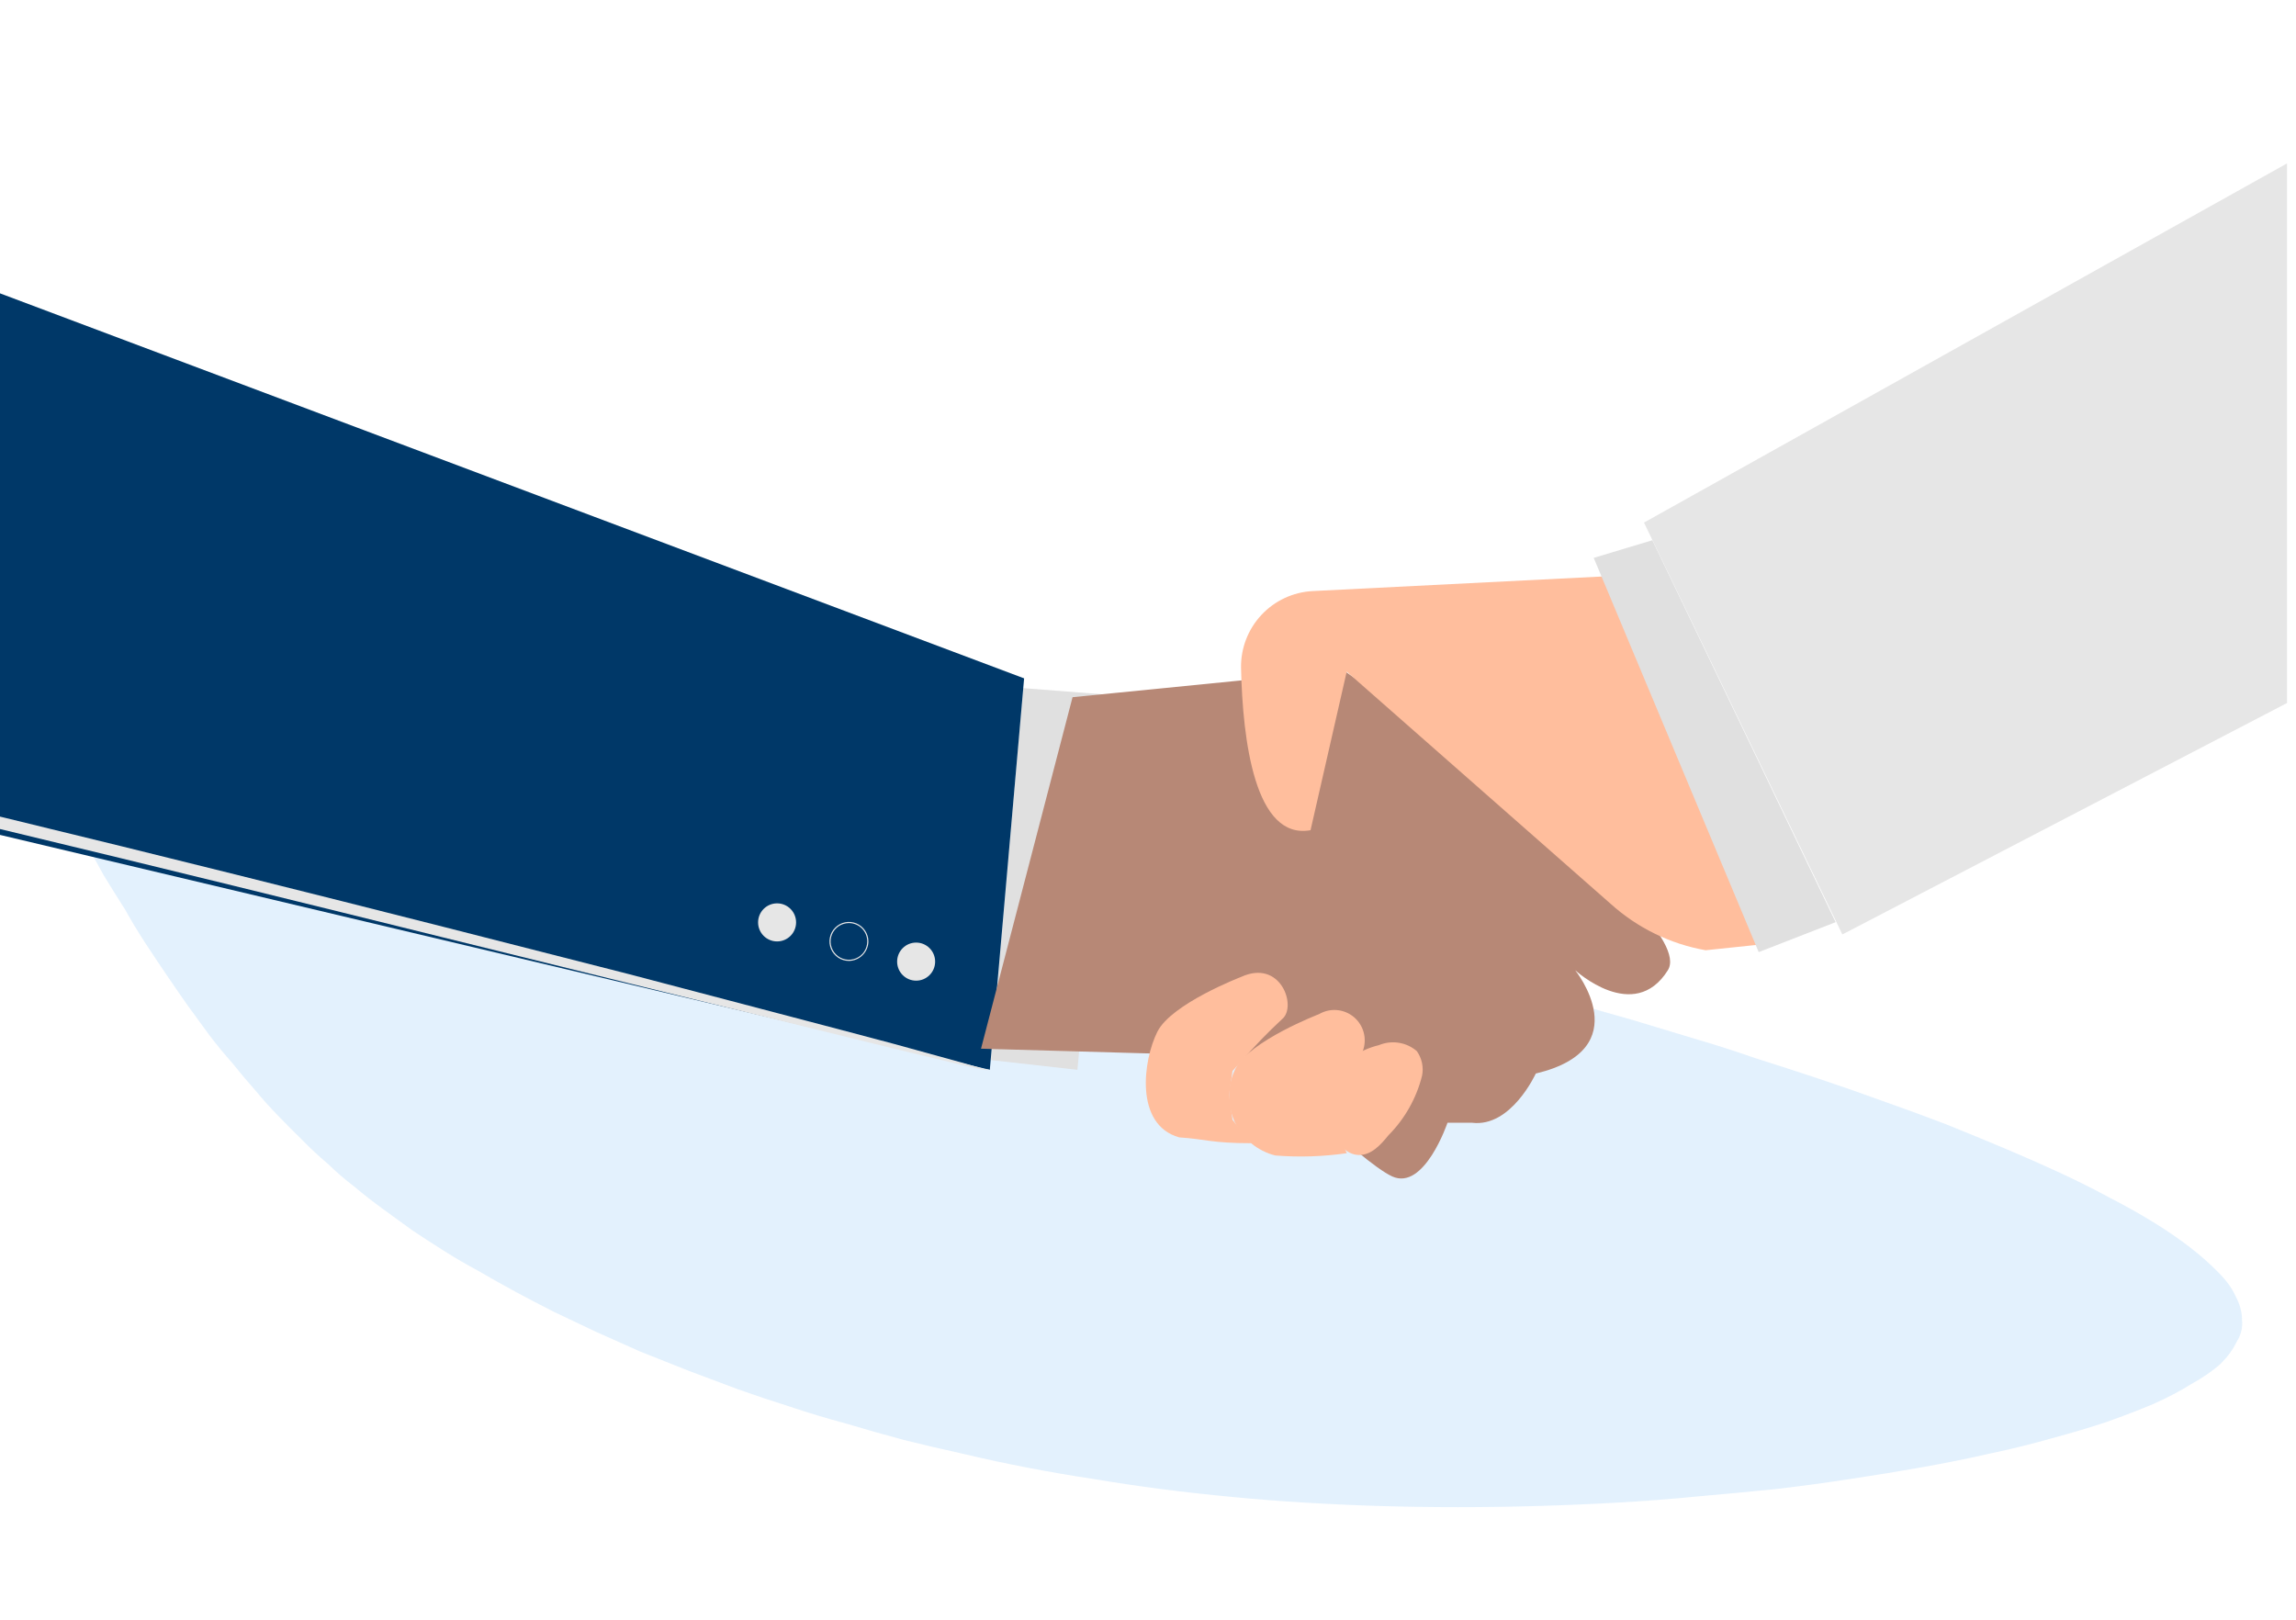 <svg width="163" height="115" viewBox="0 0 163 115" fill="none" xmlns="http://www.w3.org/2000/svg">
<g clip-path="url(#clip0_1079_3148)">
<path fill-rule="evenodd" clip-rule="evenodd" d="M8.797 42.01C9.685 41.983 10.605 42.01 11.557 42.09C12.572 42.197 13.65 42.344 14.792 42.531C15.934 42.717 17.14 42.958 18.409 43.251C19.678 43.518 20.979 43.839 22.311 44.212C23.707 44.559 25.134 44.947 26.593 45.374C27.989 45.801 29.449 46.255 30.971 46.735C32.494 47.216 34.017 47.709 35.54 48.217C37.126 48.751 38.68 49.285 40.203 49.818C41.789 50.352 43.375 50.9 44.962 51.46C46.548 52.021 48.102 52.581 49.625 53.142C51.211 53.703 52.766 54.25 54.288 54.784C55.748 55.344 57.207 55.878 58.666 56.386C60.125 56.919 61.553 57.427 62.949 57.907C64.345 58.388 65.677 58.842 66.946 59.269C68.278 59.696 69.516 60.096 70.658 60.47C71.863 60.844 73.037 61.204 74.179 61.551C75.321 61.898 76.4 62.218 77.415 62.512C78.493 62.806 79.54 63.099 80.555 63.393C81.57 63.66 82.554 63.914 83.506 64.154C84.457 64.421 85.409 64.661 86.361 64.875C87.312 65.115 88.264 65.355 89.216 65.595C90.168 65.809 91.119 66.036 92.071 66.276C93.023 66.49 94.006 66.717 95.021 66.957C95.973 67.197 96.956 67.437 97.972 67.678C98.987 67.918 100.034 68.171 101.112 68.439C102.191 68.705 103.301 68.986 104.443 69.279C105.585 69.573 106.759 69.88 107.965 70.2C109.233 70.521 110.502 70.868 111.771 71.242C113.104 71.615 114.468 72.002 115.864 72.403C117.26 72.83 118.719 73.27 120.242 73.724C121.701 74.151 123.16 74.618 124.619 75.126C126.142 75.606 127.665 76.1 129.188 76.607C130.71 77.115 132.201 77.635 133.661 78.169C135.183 78.703 136.674 79.25 138.134 79.811C139.529 80.371 140.925 80.945 142.321 81.533C143.654 82.093 144.954 82.667 146.223 83.254C147.492 83.842 148.666 84.429 149.744 85.016C150.887 85.604 151.933 86.191 152.885 86.778C153.837 87.365 154.693 87.953 155.455 88.54C156.216 89.127 156.882 89.715 157.453 90.302C158.024 90.863 158.437 91.423 158.691 91.984C159.008 92.571 159.166 93.132 159.166 93.666C159.23 94.226 159.103 94.76 158.786 95.267C158.532 95.801 158.151 96.322 157.644 96.829C157.073 97.336 156.375 97.817 155.55 98.271C154.789 98.751 153.9 99.218 152.885 99.672C151.87 100.099 150.76 100.526 149.554 100.953C148.349 101.354 147.048 101.741 145.652 102.115C144.256 102.515 142.797 102.876 141.274 103.196C139.752 103.543 138.165 103.863 136.516 104.157C134.866 104.451 133.153 104.731 131.377 104.998C129.663 105.265 127.887 105.505 126.047 105.719C124.207 105.905 122.367 106.079 120.527 106.239C118.624 106.426 116.72 106.573 114.817 106.68C112.913 106.786 111.01 106.867 109.107 106.92C107.267 106.973 105.395 107 103.492 107C101.652 107 99.812 106.973 97.972 106.92C96.195 106.867 94.419 106.786 92.642 106.68C90.865 106.573 89.152 106.439 87.503 106.279C85.79 106.119 84.108 105.932 82.459 105.719C80.809 105.505 79.191 105.265 77.605 104.998C76.019 104.758 74.464 104.491 72.942 104.197C71.419 103.903 69.928 103.583 68.469 103.236C67.009 102.916 65.582 102.582 64.186 102.235C62.79 101.861 61.426 101.474 60.094 101.074C58.698 100.7 57.365 100.299 56.096 99.872C54.828 99.472 53.59 99.058 52.385 98.631C51.179 98.177 50.005 97.737 48.864 97.31C47.721 96.856 46.579 96.402 45.437 95.948C44.359 95.468 43.312 95 42.297 94.547C41.282 94.066 40.298 93.599 39.346 93.145C38.395 92.665 37.475 92.184 36.587 91.704C35.698 91.223 34.842 90.743 34.017 90.262C33.129 89.781 32.304 89.301 31.542 88.82C30.781 88.34 30.02 87.846 29.258 87.339C28.56 86.832 27.863 86.324 27.165 85.817C26.467 85.31 25.8 84.789 25.166 84.255C24.468 83.722 23.834 83.174 23.263 82.614C22.628 82.08 22.025 81.519 21.454 80.932C20.883 80.371 20.312 79.797 19.741 79.21C19.17 78.623 18.631 78.022 18.123 77.408C17.552 76.767 17.013 76.127 16.505 75.486C15.934 74.845 15.395 74.191 14.887 73.524C14.38 72.83 13.872 72.136 13.365 71.442C12.857 70.721 12.35 69.987 11.842 69.239C11.335 68.492 10.827 67.731 10.319 66.957C9.812 66.183 9.336 65.395 8.892 64.594C8.384 63.794 7.877 62.979 7.369 62.152C6.925 61.351 6.481 60.537 6.037 59.709C5.656 58.908 5.275 58.107 4.895 57.306C4.514 56.506 4.165 55.718 3.848 54.944C3.53 54.17 3.277 53.409 3.086 52.661C2.833 51.941 2.642 51.233 2.515 50.539C2.325 49.845 2.23 49.178 2.23 48.537C2.166 47.923 2.166 47.336 2.23 46.775C2.357 46.215 2.515 45.694 2.706 45.214C2.896 44.733 3.182 44.306 3.562 43.932C3.879 43.558 4.292 43.225 4.799 42.931C5.307 42.664 5.878 42.45 6.513 42.29C7.21 42.13 7.972 42.037 8.797 42.01Z" fill="#59ADF6" fill-opacity="0.17"/>
<path d="M72.639 48.854L79.006 49.348L76.489 75.952L70.336 75.26L72.639 48.854Z" fill="#E0E0E0"/>
<path d="M-73.63 -30.199L-39.296 41.799C-37.927 44.669 -35.933 47.194 -33.462 49.191C-30.991 51.188 -28.105 52.605 -25.016 53.337L70.27 75.952L72.705 48.161L-0.026 20.816L-36.614 -49.534C-37.934 -52.068 -39.757 -54.304 -41.972 -56.105C-44.187 -57.906 -46.747 -59.234 -49.494 -60.006C-52.24 -60.778 -55.116 -60.979 -57.943 -60.595C-60.77 -60.211 -63.488 -59.252 -65.931 -57.775C-70.473 -55.021 -73.798 -50.637 -75.228 -45.514C-76.659 -40.391 -76.087 -34.915 -73.63 -30.199Z" fill="#003868"/>
<path d="M56.517 65.485C56.517 65.844 56.375 66.188 56.122 66.441C55.869 66.695 55.526 66.837 55.168 66.837C54.81 66.837 54.467 66.695 54.214 66.441C53.961 66.188 53.819 65.844 53.819 65.485C53.819 65.127 53.961 64.783 54.214 64.529C54.467 64.276 54.81 64.134 55.168 64.134C55.526 64.134 55.869 64.276 56.122 64.529C56.375 64.783 56.517 65.127 56.517 65.485Z" fill="#E6E6E6"/>
<path d="M60.268 68.222C59.995 68.222 59.727 68.14 59.5 67.988C59.273 67.836 59.096 67.62 58.991 67.367C58.887 67.114 58.859 66.835 58.913 66.567C58.966 66.298 59.097 66.052 59.291 65.858C59.484 65.664 59.73 65.532 59.998 65.479C60.266 65.425 60.544 65.453 60.797 65.558C61.049 65.662 61.265 65.84 61.417 66.068C61.569 66.295 61.65 66.563 61.65 66.837C61.646 67.203 61.499 67.552 61.24 67.811C60.982 68.07 60.633 68.217 60.268 68.222ZM60.268 65.535C60.011 65.535 59.76 65.611 59.546 65.754C59.332 65.897 59.166 66.101 59.067 66.339C58.969 66.576 58.943 66.838 58.993 67.091C59.043 67.344 59.167 67.576 59.349 67.758C59.531 67.94 59.762 68.064 60.014 68.114C60.267 68.164 60.528 68.139 60.765 68.04C61.003 67.941 61.206 67.775 61.349 67.56C61.491 67.346 61.568 67.094 61.568 66.837C61.568 66.492 61.431 66.16 61.187 65.916C60.943 65.672 60.613 65.535 60.268 65.535Z" fill="#E6E6E6"/>
<path d="M65.039 69.623C65.784 69.623 66.388 69.017 66.388 68.271C66.388 67.524 65.784 66.919 65.039 66.919C64.294 66.919 63.69 67.524 63.69 68.271C63.69 69.017 64.294 69.623 65.039 69.623Z" fill="#E6E6E6"/>
<path d="M70.27 75.952C70.118 75.977 69.962 75.977 69.81 75.952L68.477 75.655L63.344 74.419L44.491 69.771C28.583 65.864 6.653 60.326 -17.728 54.672C-20.771 53.947 -23.782 53.37 -26.76 52.562C-29.749 51.846 -32.535 50.454 -34.903 48.491C-36.981 46.4 -38.654 43.941 -39.839 41.239L-43.425 33.722L-55.813 7.63L-64.039 -9.974C-64.96 -12.018 -65.684 -13.617 -66.227 -14.771L-66.786 -16.04C-66.855 -16.177 -66.91 -16.321 -66.951 -16.469C-66.951 -16.469 -66.852 -16.337 -66.704 -16.073C-66.556 -15.809 -66.342 -15.348 -66.079 -14.853L-63.726 -10.106C-61.703 -5.919 -58.791 0.031 -55.237 7.366C-51.684 14.701 -47.456 23.585 -42.751 33.36C-41.583 35.799 -40.365 38.305 -39.148 40.86C-37.974 43.461 -36.341 45.829 -34.328 47.848C-32.054 49.723 -29.38 51.049 -26.513 51.722C-23.601 52.513 -20.558 53.09 -17.514 53.815C6.85 59.486 28.78 65.106 44.656 69.161C52.536 71.238 58.935 72.903 63.443 74.106L68.526 75.507L69.843 75.886L70.27 75.952Z" fill="#E6E6E6"/>
<path d="M76.144 49.497L95.375 47.585C95.375 47.585 120.809 65.04 118.407 68.881C116.005 72.721 111.827 68.881 111.827 68.881C111.827 68.881 116.351 74.469 109.03 76.216C109.03 76.216 107.286 80.056 104.506 79.71H102.762C102.762 79.71 101.117 84.573 98.83 83.518C96.543 82.463 89 75 89 75L69.645 74.452L76.144 49.497Z" fill="#B78876"/>
<path d="M88.104 69.359C88.104 69.359 83.168 71.254 82.165 73.249C81.161 75.243 80.52 79.842 83.711 80.749C85.583 80.869 86 81.162 88.821 81.162L87.5 79.5L87.252 77.744L87.5 76.034L88.104 75.375C89.021 74.309 89.999 73.296 91.032 72.342C92.085 71.469 90.933 68.057 88.104 69.359Z" fill="#FFBE9D"/>
<path d="M93.648 71.996C93.648 71.996 88.712 73.892 87.709 75.87C87.418 76.452 87.262 77.093 87.252 77.744C87.242 78.395 87.377 79.04 87.649 79.632C87.92 80.223 88.321 80.746 88.821 81.162C89.321 81.578 89.908 81.876 90.538 82.034C92.234 82.169 93.939 82.114 95.622 81.869L95.095 80.864C94.108 78.919 93.681 77.337 95.424 76.034C95.523 76.034 96.51 75.045 96.576 74.98C96.824 74.569 96.928 74.088 96.872 73.611C96.817 73.135 96.604 72.69 96.268 72.348C95.933 72.006 95.493 71.786 95.018 71.722C94.544 71.658 94.061 71.755 93.648 71.996Z" fill="#FFBE9D"/>
<path d="M115.759 40.827L93.187 41.964C91.802 42.036 90.499 42.643 89.552 43.657C88.604 44.672 88.085 46.014 88.104 47.403C88.219 52.579 89.091 59.65 93.039 58.941L95.606 47.684L114.344 64.167C116.239 65.877 118.576 67.02 121.089 67.463L125.498 67.002L115.759 40.827Z" fill="#FFBE9D"/>
<path d="M116.712 37.101L166.198 9.459L190.168 -55.336C191.828 -59.812 194.389 -63.898 197.692 -67.34C200.994 -70.782 204.968 -73.507 209.367 -75.346L215.733 -78V92.584L217 133L190.184 124.956L203.872 43.728L199.134 3.756L194.445 23.091C193.62 26.521 192.112 29.749 190.012 32.582C187.911 35.414 185.262 37.792 182.222 39.574L130.795 66.342L116.712 37.101Z" fill="#E6E6E6"/>
<path d="M117.305 38.354L113.143 39.607L124.856 67.595L130.318 65.469L117.305 38.354Z" fill="#E0E0E0"/>
<path d="M122.652 37.464C122.652 37.579 122.405 37.794 122.372 38.272C122.339 38.75 122.652 39.31 123.31 39.112C123.434 39.084 123.548 39.022 123.64 38.933C123.732 38.844 123.799 38.732 123.832 38.609C123.866 38.486 123.866 38.356 123.832 38.232C123.798 38.109 123.731 37.997 123.639 37.909C123.359 37.514 122.997 37.497 122.981 37.365C122.964 37.233 123.441 37.002 124.066 37.464C124.246 37.607 124.391 37.791 124.488 37.999C124.585 38.208 124.632 38.437 124.626 38.667C124.599 38.963 124.482 39.243 124.29 39.47C124.099 39.697 123.843 39.86 123.556 39.937C123.307 40.024 123.038 40.038 122.781 39.979C122.523 39.919 122.288 39.788 122.102 39.6C121.916 39.412 121.787 39.175 121.73 38.917C121.673 38.658 121.69 38.389 121.78 38.14C122.059 37.398 122.569 37.299 122.652 37.464Z" fill="#E6E6E6"/>
<path d="M126.633 35.783C126.633 35.898 126.386 36.112 126.37 36.59C126.353 37.068 126.649 37.629 127.307 37.431C127.432 37.399 127.545 37.335 127.637 37.245C127.728 37.154 127.794 37.042 127.827 36.917C127.861 36.793 127.861 36.663 127.827 36.538C127.794 36.414 127.728 36.301 127.636 36.211C127.357 35.832 126.995 35.799 126.962 35.684C126.929 35.569 127.423 35.305 128.064 35.783C128.244 35.923 128.388 36.103 128.485 36.309C128.583 36.515 128.63 36.742 128.623 36.969C128.591 37.267 128.472 37.549 128.28 37.779C128.089 38.009 127.833 38.177 127.546 38.262C127.259 38.346 126.954 38.344 126.668 38.255C126.383 38.166 126.13 37.994 125.942 37.761C125.815 37.568 125.735 37.349 125.706 37.121C125.677 36.892 125.702 36.66 125.777 36.442C126.057 35.651 126.633 35.651 126.633 35.783Z" fill="#E6E6E6"/>
<path d="M94.917 80.664C94.421 80.134 94.108 79.463 94.023 78.746C93.939 78.029 94.087 77.305 94.446 76.677C95.219 75.433 96.46 74.542 97.898 74.199C98.341 74.015 98.828 73.957 99.303 74.032C99.778 74.107 100.222 74.313 100.585 74.625C100.762 74.876 100.886 75.159 100.95 75.459C101.014 75.758 101.017 76.067 100.957 76.367C100.559 77.966 99.732 79.43 98.565 80.606C98.016 81.283 97.349 82.019 96.466 82C95.584 81.98 94.936 81.167 94.505 80.432" fill="#FFBE9D"/>
</g>
<defs>
<clipPath id="clip0_1079_3148">
<rect width="162.364" height="114.299" fill="white"/>
</clipPath>
</defs>
</svg>
